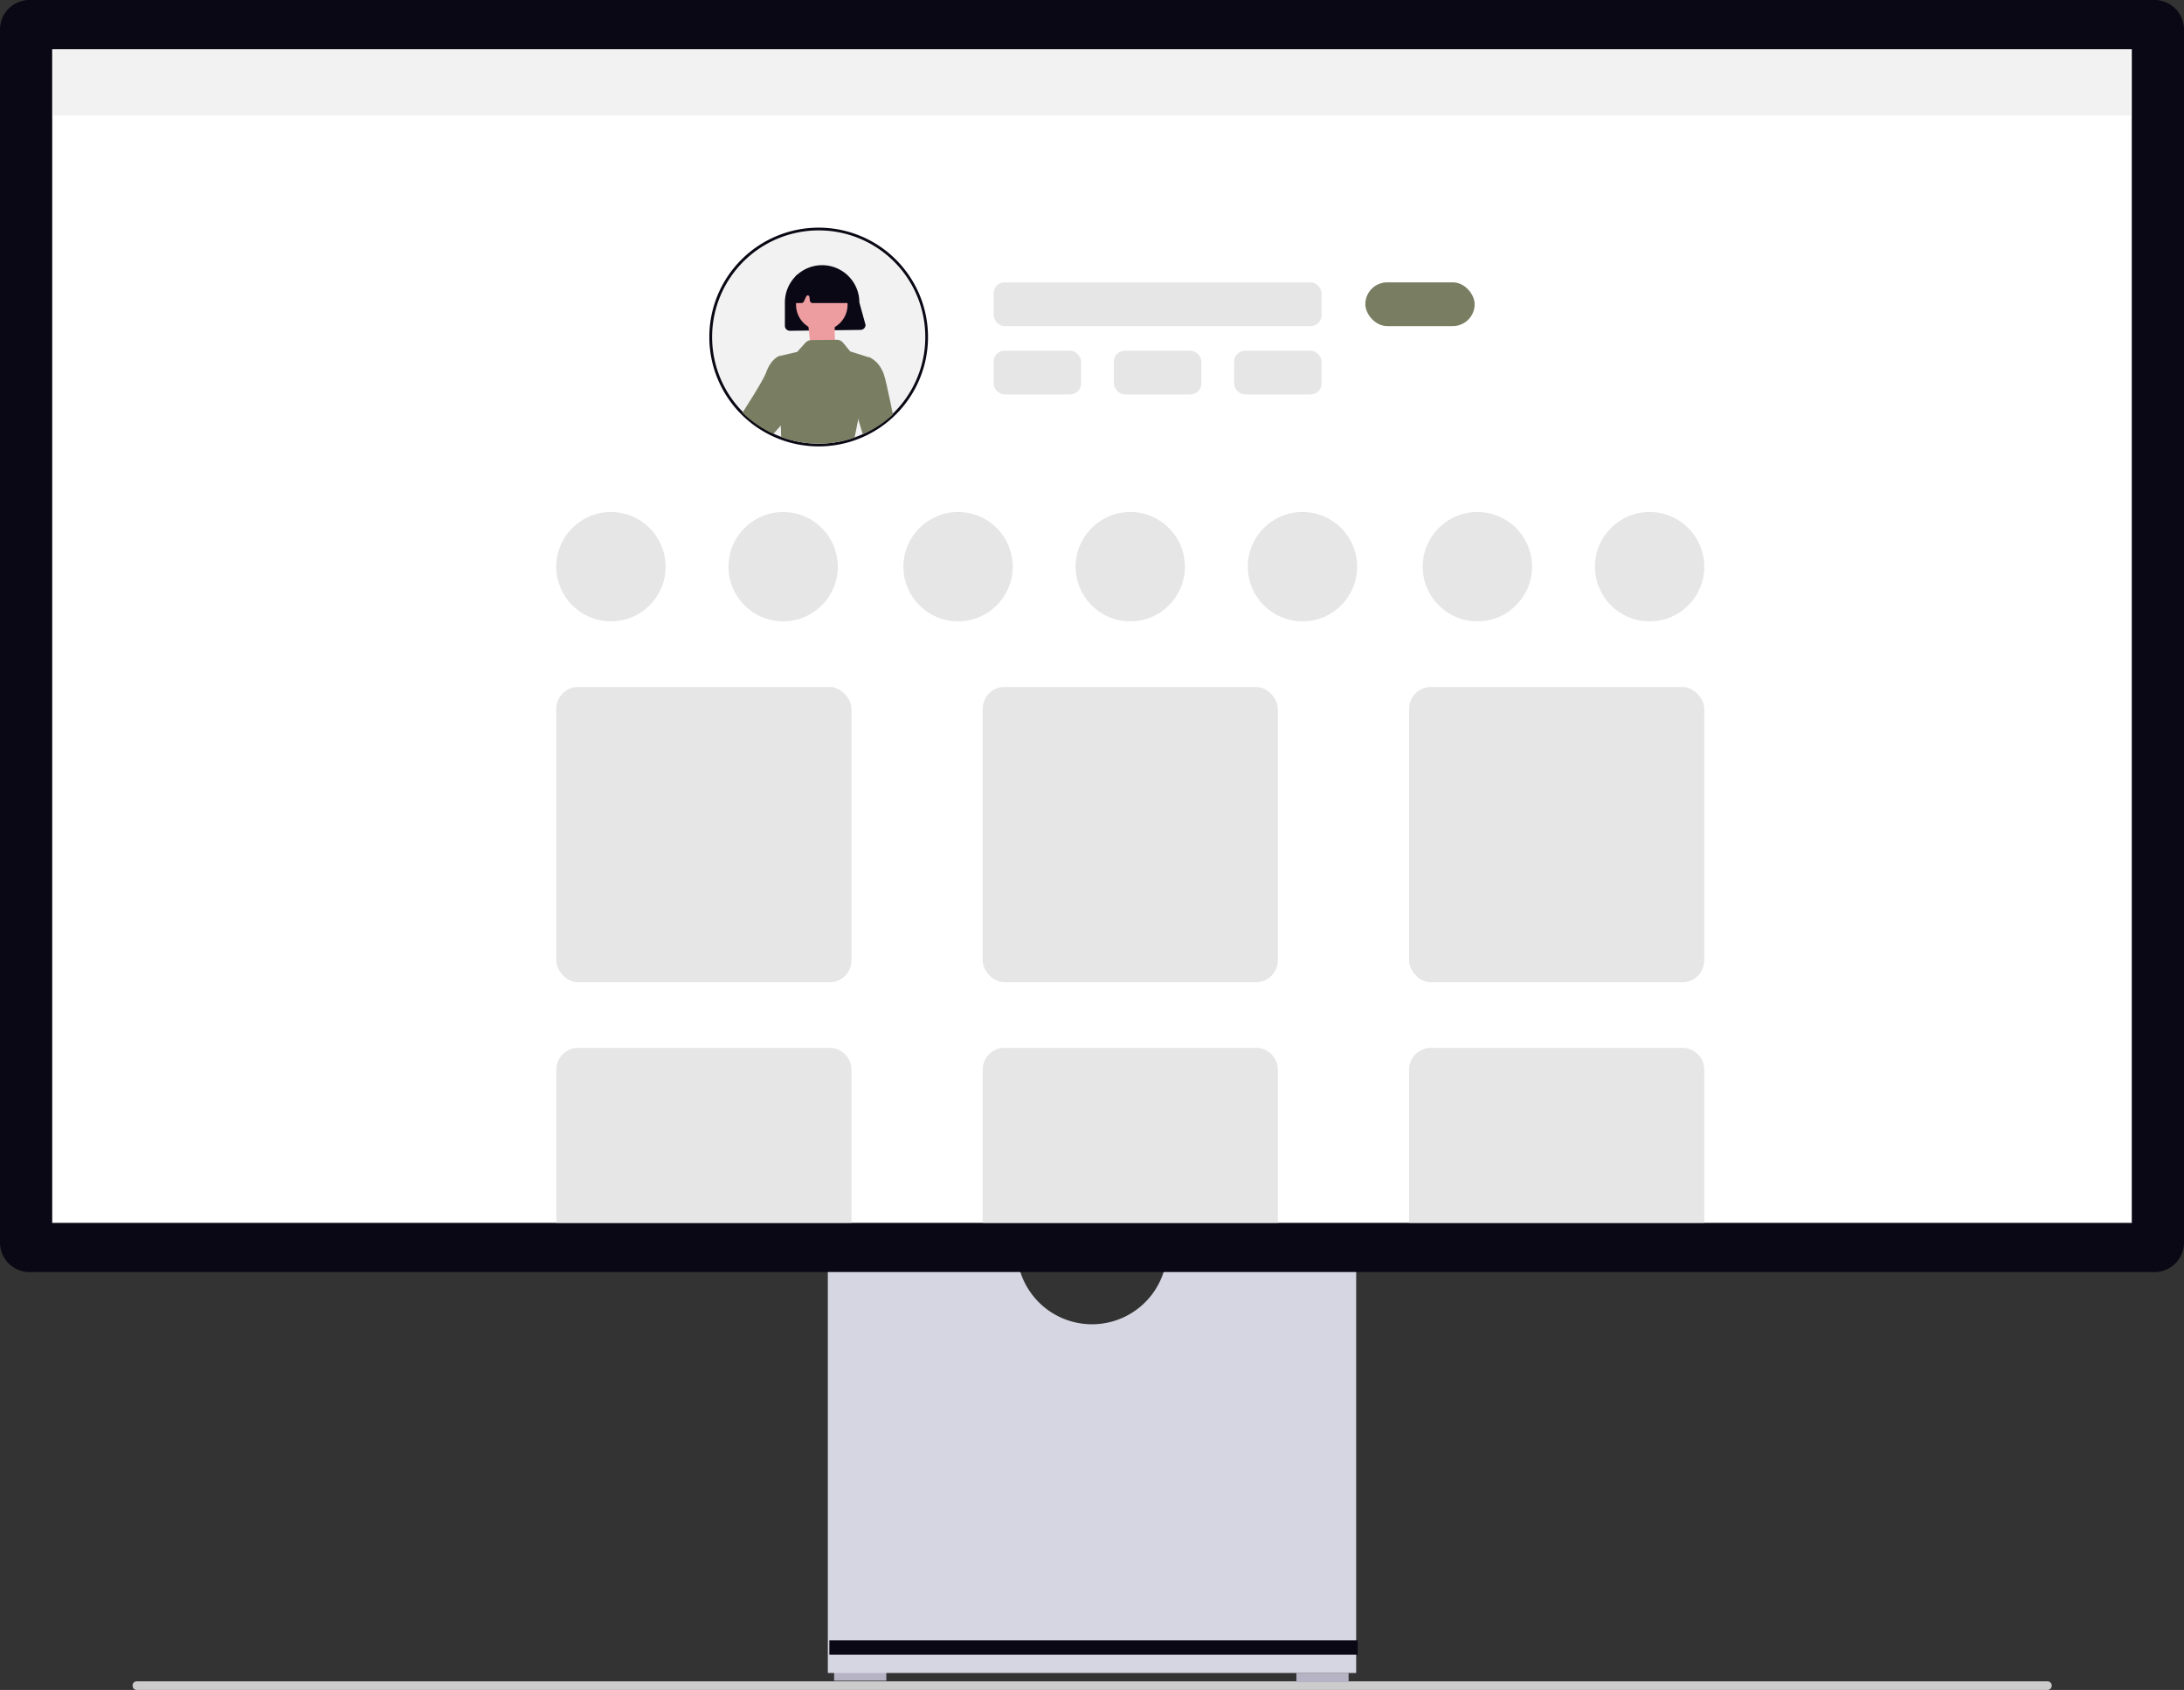 <svg xmlns="http://www.w3.org/2000/svg" xmlns:xlink="http://www.w3.org/1999/xlink" width="799.031" height="618.111" viewBox="0 0 799.031 618.111" role="img" artist="Katerina Limpitsouni" source="https://undraw.co/"><rect x="0" y="0" width="799.031" height="618.111" fill="#333333" stroke="none"/><defs><clipPath id="a-8"><circle cx="40" cy="40" r="40" transform="translate(1558 191)" fill="none" stroke="#707070" stroke-width="1"/></clipPath></defs><g transform="translate(-560.484 -230.731)"><path d="M15.18,488.763a1.491,1.491,0,0,0,1.4,1.573H715.908a1.583,1.583,0,0,0,0-3.146H16.582A1.492,1.492,0,0,0,15.18,488.763Z" transform="translate(593.82 358.506)" fill="#ccc"/><rect width="19.105" height="3.371" transform="translate(865.646 842.084)" fill="#b6b3c5"/><rect width="19.105" height="3.371" transform="translate(1034.779 842.646)" fill="#b6b3c5"/><path d="M352.955,370.945a27.529,27.529,0,0,1-54.321,0H229.146V521.536h193.3V370.945Z" transform="translate(634.205 321.109)" fill="#d6d6e3"/><rect width="193.296" height="5.242" transform="translate(863.914 830.713)" fill="#090814"/><path d="M788.255,487.17H10.776A10.788,10.788,0,0,1,0,476.394V32.688A10.788,10.788,0,0,1,10.776,21.911H788.255a10.789,10.789,0,0,1,10.776,10.776V476.394a10.789,10.789,0,0,1-10.776,10.776Z" transform="translate(560.484 208.82)" fill="#090814"/><rect width="760.822" height="429.297" transform="translate(579.59 248.713)" fill="#fff"/><circle cx="40" cy="40" r="40" transform="translate(820 314)" fill="#f2f2f2"/><path d="M40,1A39.011,39.011,0,0,0,24.82,75.936,39.01,39.01,0,0,0,55.18,4.064,38.755,38.755,0,0,0,40,1m0-1A40,40,0,1,1,0,40,40,40,0,0,1,40,0Z" transform="translate(820 314)" fill="#090814"/><g transform="translate(-738 122)" clip-path="url(#a-8)"><g transform="translate(-74 -83.506)"><path d="M816.8,217.635l-25.845.324a1.832,1.832,0,0,1-1.83-1.83v-8.541a13.622,13.622,0,1,1,27.244,0l2.26,8.216a1.832,1.832,0,0,1-1.83,1.83Z" transform="translate(870.517 95.266)" fill="#090814"/><circle cx="9.434" cy="9.434" r="9.434" transform="translate(1663.715 294.266)" fill="#ed9da0"/><path d="M859.324,399.7s-.166,6.816.5,6.982-9.143,2.826-9.143,2.826l-1-9.309Z" transform="translate(818.554 -88.71)" fill="#ed9da0"/><path d="M783.888,304.806c1.7.454,18.5,7.377,26.471.363l6.255-30.882-7.494-2.363-2.615-3.18a2.97,2.97,0,0,0-2.338-1.085l-9.3.124a2.984,2.984,0,0,0-2.176.989l-2.978,3.321-6.726,1.565Z" transform="translate(874.426 48.853)" fill="#797e62"/><path d="M863.692,287.814l2.036-2.712s3.731.98,5.627,6.327,9.663,48.065,9.663,48.065l-8.364,3.883-11.327-37.755Z" transform="translate(824.495 37.734)" fill="#797e62"/><path d="M731.9,286.578l-2.817-2.476s-2.951.745-4.847,6.093-26.093,41.193-26.093,41.193l8.364,3.883,27.757-30.884Z" transform="translate(928.509 38.371)" fill="#797e62"/><path d="M817.754,210.526H804.568a1.018,1.018,0,0,1-1.009-.891l-.171-1.366a.61.61,0,0,0-1.158-.181l-.865,1.851a1.02,1.02,0,0,1-.921.586h-2a1.015,1.015,0,0,1-1.017-1.014q0-.05,0-.1l.79-8.249a1.024,1.024,0,0,1,.58-.828,20.618,20.618,0,0,1,18.2.011,1.018,1.018,0,0,1,.575.78l1.183,8.238a1.015,1.015,0,0,1-1,1.161Z" transform="translate(865.225 92.552)" fill="#090814"/></g></g><rect width="120" height="16" rx="4" transform="translate(924 334)" fill="#e6e6e6"/><rect width="32" height="16" rx="4" transform="translate(924 359)" fill="#e6e6e6"/><rect width="32" height="16" rx="4" transform="translate(1012 359)" fill="#e6e6e6"/><rect width="32" height="16" rx="4" transform="translate(968 359)" fill="#e6e6e6"/><rect width="40" height="16" rx="8" transform="translate(1060 334)" fill="#797e62"/><rect width="760" height="24" transform="translate(580 249)" fill="#f2f2f2"/><circle cx="20" cy="20" r="20" transform="translate(764 418)" fill="#e6e6e6"/><circle cx="20" cy="20" r="20" transform="translate(1144 418)" fill="#e6e6e6"/><circle cx="20" cy="20" r="20" transform="translate(827 418)" fill="#e6e6e6"/><circle cx="20" cy="20" r="20" transform="translate(1081 418)" fill="#e6e6e6"/><circle cx="20" cy="20" r="20" transform="translate(891 418)" fill="#e6e6e6"/><circle cx="20" cy="20" r="20" transform="translate(1017 418)" fill="#e6e6e6"/><circle cx="20" cy="20" r="20" transform="translate(954 418)" fill="#e6e6e6"/><rect width="108" height="108" rx="8" transform="translate(764 482)" fill="#e6e6e6"/><rect width="108" height="108" rx="8" transform="translate(920 482)" fill="#e6e6e6"/><rect width="108" height="108" rx="8" transform="translate(1076 482)" fill="#e6e6e6"/><path d="M8,0h92a8,8,0,0,1,8,8V64a0,0,0,0,1,0,0H0a0,0,0,0,1,0,0V8A8,8,0,0,1,8,0Z" transform="translate(764 614)" fill="#e6e6e6"/><path d="M8,0h92a8,8,0,0,1,8,8V64a0,0,0,0,1,0,0H0a0,0,0,0,1,0,0V8A8,8,0,0,1,8,0Z" transform="translate(920 614)" fill="#e6e6e6"/><path d="M8,0h92a8,8,0,0,1,8,8V64a0,0,0,0,1,0,0H0a0,0,0,0,1,0,0V8A8,8,0,0,1,8,0Z" transform="translate(1076 614)" fill="#e6e6e6"/></g></svg>